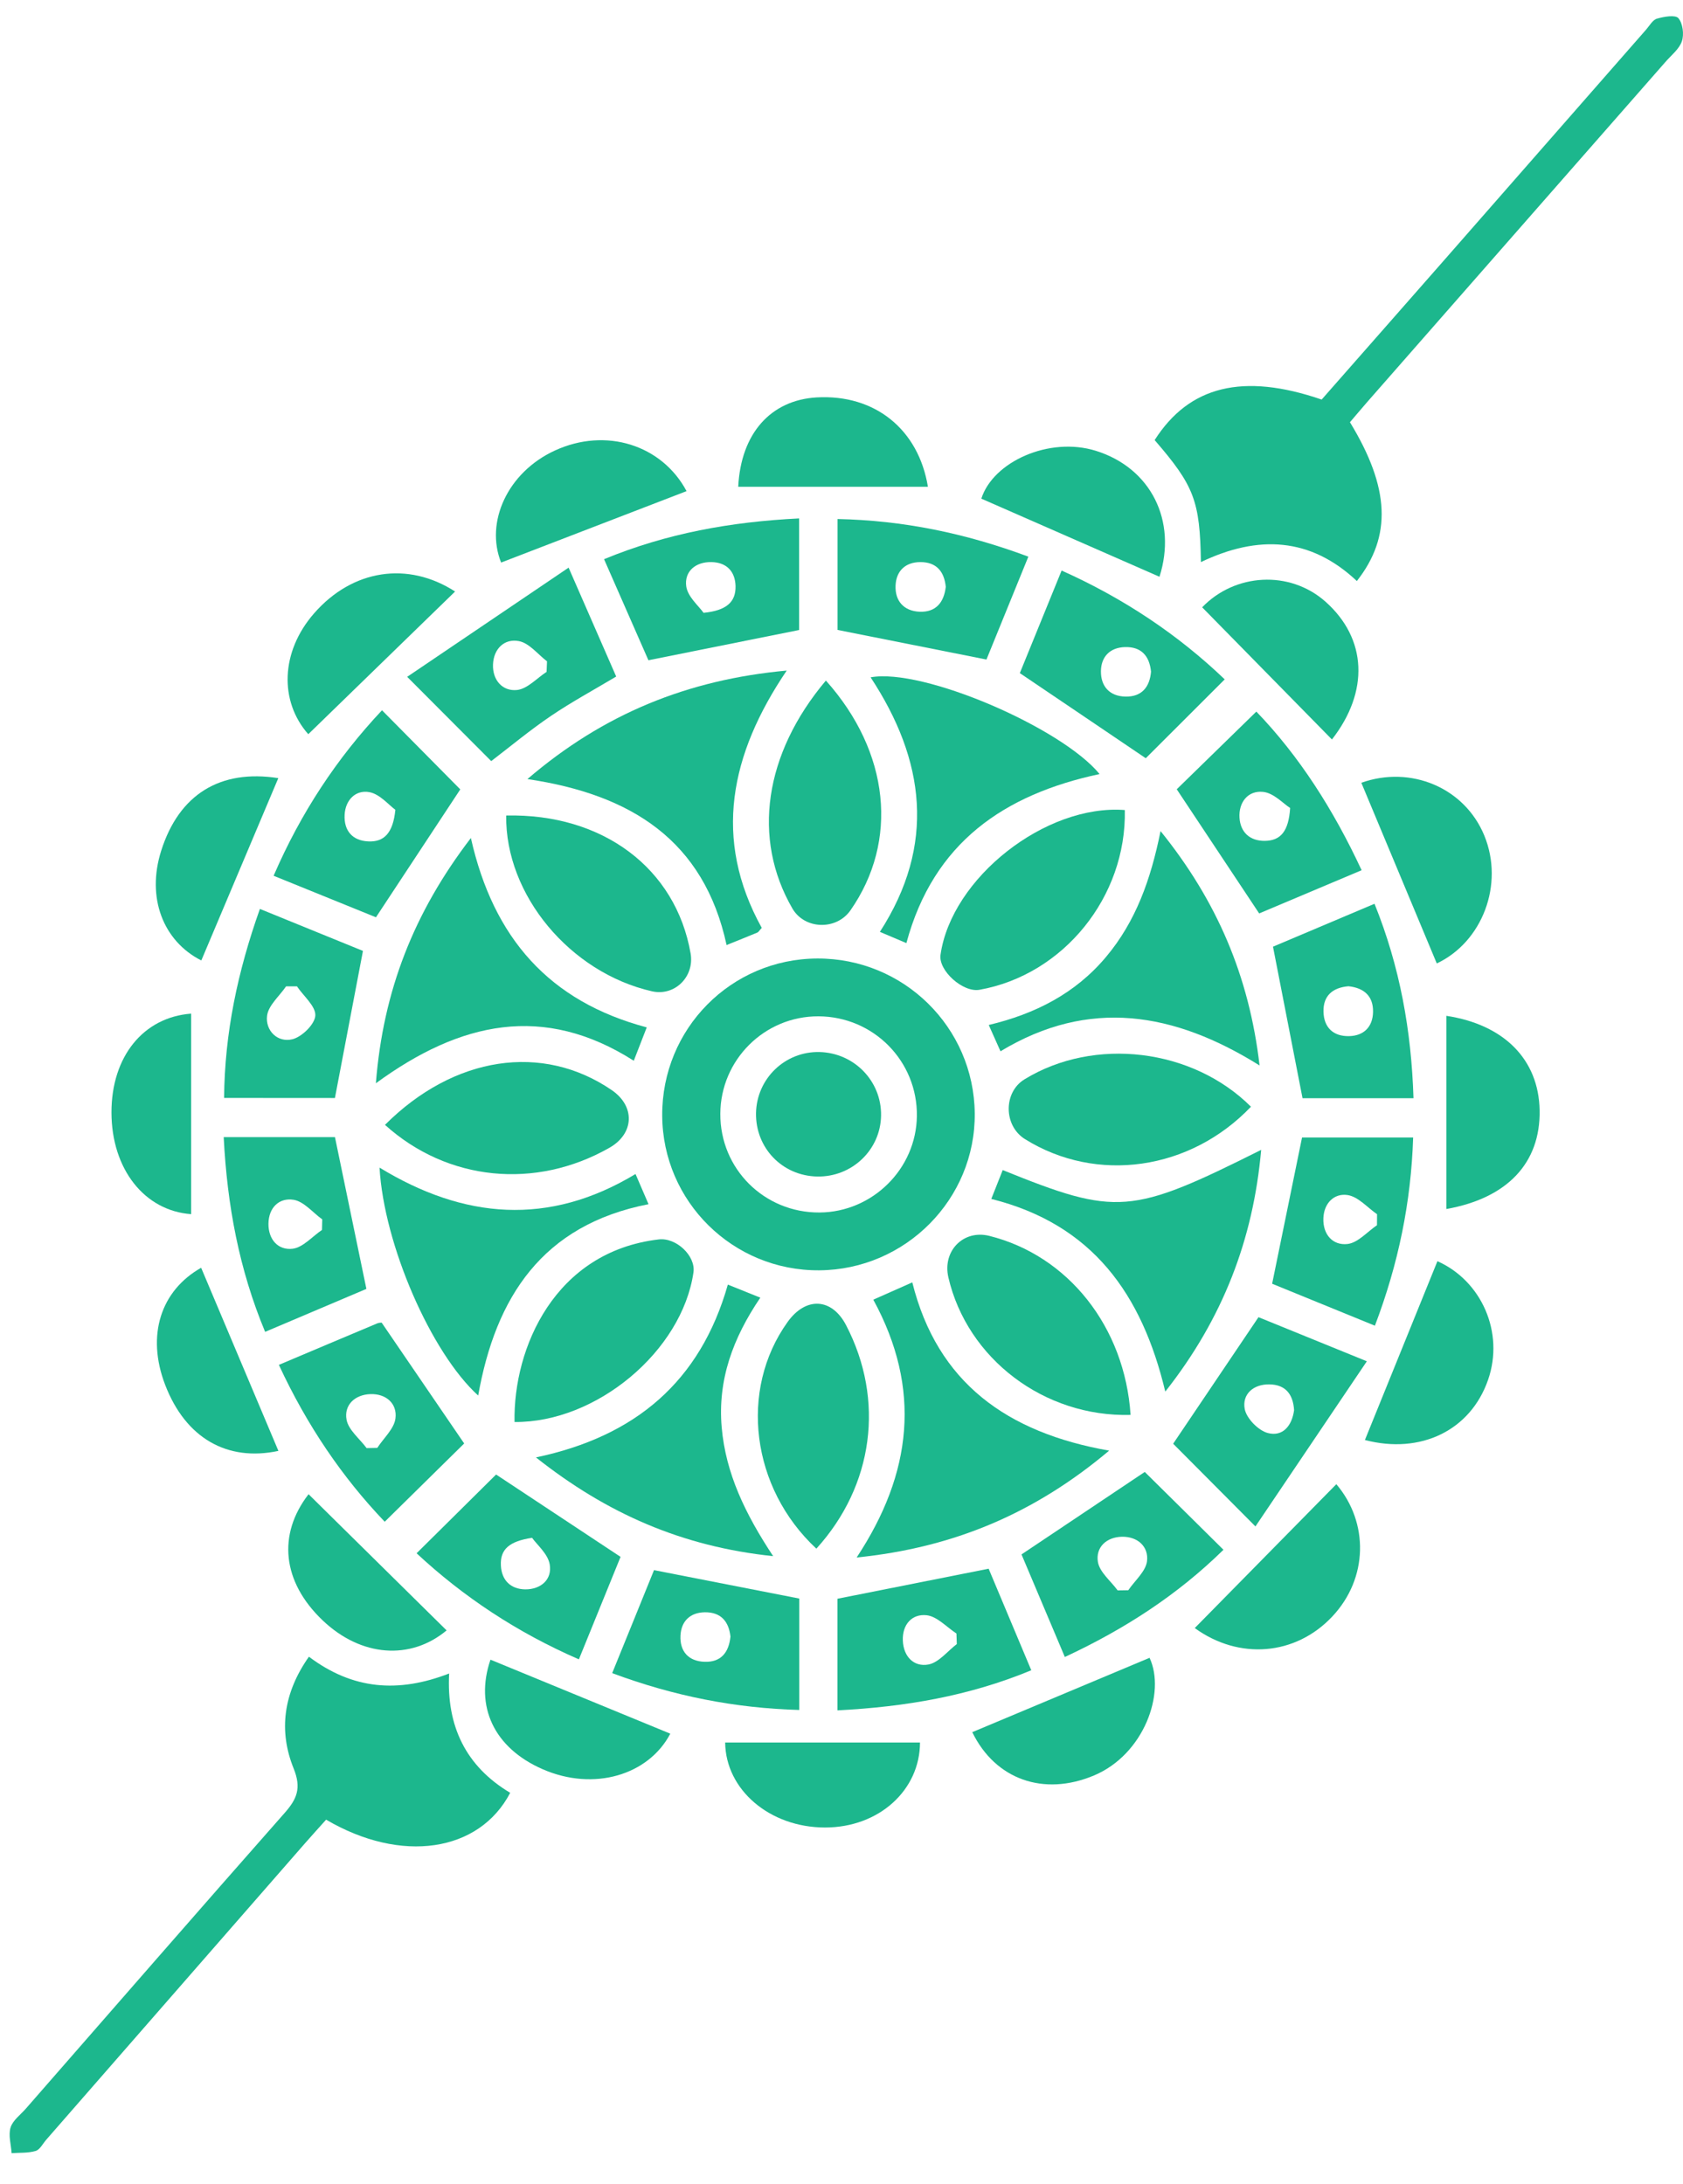 <svg width="47" height="61" viewBox="0 0 47 61" fill="none" xmlns="http://www.w3.org/2000/svg">
<path d="M33.537 15.701C33.51 13.988 33.349 13.571 32.245 12.293C33.209 10.781 34.71 10.406 36.909 11.161C38.044 9.868 39.196 8.561 40.344 7.251C42.221 5.109 44.094 2.967 45.971 0.826C46.066 0.717 46.153 0.556 46.273 0.521C46.468 0.464 46.786 0.409 46.871 0.507C46.994 0.651 47.034 0.959 46.969 1.151C46.896 1.371 46.672 1.542 46.509 1.731C43.729 4.902 40.947 8.074 38.167 11.246C38.005 11.431 37.849 11.62 37.699 11.794C38.814 13.623 38.874 14.981 37.892 16.23C36.6 15.013 35.14 14.933 33.537 15.701Z" fill="#1CB78D"/>
<path d="M22.881 35.484C20.47 35.503 18.503 33.563 18.493 31.157C18.483 28.737 20.413 26.784 22.823 26.774C25.236 26.764 27.198 28.696 27.221 31.101C27.243 33.493 25.29 35.466 22.881 35.484ZM20.116 31.111C20.108 32.651 21.345 33.879 22.888 33.869C24.366 33.858 25.586 32.651 25.605 31.177C25.625 29.642 24.396 28.396 22.858 28.389C21.353 28.382 20.123 29.602 20.116 31.111Z" fill="#1CB78D"/>
<path d="M8.627 46.277C9.852 47.199 11.121 47.296 12.543 46.746C12.464 48.224 13.016 49.343 14.248 50.079C13.381 51.738 11.207 52.063 9.107 50.829C8.914 51.046 8.707 51.271 8.507 51.501C6.101 54.258 3.695 57.015 1.29 59.771C1.195 59.881 1.114 60.048 0.995 60.083C0.784 60.146 0.549 60.128 0.324 60.145C0.309 59.905 0.229 59.645 0.295 59.428C0.357 59.228 0.572 59.073 0.722 58.901C3.129 56.146 5.53 53.384 7.951 50.639C8.292 50.251 8.422 49.951 8.201 49.401C7.774 48.346 7.914 47.289 8.627 46.277Z" fill="#1CB78D"/>
<path d="M30.974 40.521C28.892 42.275 26.633 43.231 23.923 43.506C25.475 41.156 25.743 38.791 24.388 36.304C24.756 36.141 25.09 35.994 25.477 35.821C26.177 38.626 28.125 40.019 30.974 40.521Z" fill="#1CB78D"/>
<path d="M21.273 25.919C21.206 25.99 21.185 26.034 21.151 26.049C20.885 26.16 20.615 26.267 20.291 26.398C19.658 23.478 17.633 22.193 14.729 21.762C16.851 19.943 19.195 18.986 21.97 18.731C20.387 21.072 19.901 23.437 21.273 25.919Z" fill="#1CB78D"/>
<path d="M13.15 23.408C13.779 26.21 15.346 27.977 18.061 28.698C17.934 29.023 17.826 29.303 17.699 29.63C15.187 28.03 12.857 28.532 10.497 30.259C10.7 27.677 11.556 25.49 13.15 23.408Z" fill="#1CB78D"/>
<path d="M27.683 33.49C27.808 33.174 27.905 32.929 28.002 32.684C31.185 33.97 31.585 33.94 35.22 32.119C34.997 34.627 34.148 36.834 32.542 38.872C31.892 36.152 30.512 34.199 27.683 33.49Z" fill="#1CB78D"/>
<path d="M21.233 36.248C20.465 37.38 20.04 38.546 20.154 39.868C20.266 41.158 20.811 42.286 21.591 43.468C19.044 43.202 16.939 42.273 14.967 40.71C17.741 40.126 19.556 38.593 20.326 35.883C20.645 36.011 20.908 36.118 21.233 36.248Z" fill="#1CB78D"/>
<path d="M25.312 26.344C25.052 26.234 24.845 26.145 24.572 26.03C26.143 23.597 25.833 21.23 24.313 18.92C25.767 18.65 29.648 20.327 30.707 21.622C28.052 22.189 26.07 23.529 25.312 26.344Z" fill="#1CB78D"/>
<path d="M27.94 29.366C27.827 29.111 27.735 28.906 27.612 28.631C28.909 28.322 30.03 27.751 30.884 26.734C31.717 25.744 32.137 24.569 32.41 23.215C33.98 25.16 34.884 27.262 35.175 29.762C32.785 28.269 30.407 27.874 27.94 29.366Z" fill="#1CB78D"/>
<path d="M17.748 32.794C17.88 33.099 17.989 33.357 18.111 33.637C15.146 34.215 13.841 36.234 13.354 38.982C12.036 37.785 10.721 34.764 10.599 32.615C12.951 34.05 15.319 34.26 17.748 32.794Z" fill="#1CB78D"/>
<path d="M23.064 19.01C24.85 21.009 25.1 23.494 23.75 25.429C23.356 25.992 22.47 25.967 22.128 25.376C20.999 23.425 21.339 21.059 23.064 19.01Z" fill="#1CB78D"/>
<path d="M14.136 22.78C16.836 22.72 18.873 24.258 19.286 26.632C19.399 27.285 18.839 27.835 18.206 27.69C15.921 27.169 14.107 24.998 14.136 22.78Z" fill="#1CB78D"/>
<path d="M34.935 30.914C33.239 32.694 30.625 33.068 28.622 31.818C28.023 31.444 28.018 30.509 28.612 30.148C30.565 28.953 33.303 29.286 34.935 30.914Z" fill="#1CB78D"/>
<path d="M22.798 43.259C20.978 41.568 20.631 38.829 21.995 36.927C22.506 36.214 23.231 36.254 23.628 37.017C24.715 39.106 24.396 41.499 22.798 43.259Z" fill="#1CB78D"/>
<path d="M31.412 22.627C31.463 25.048 29.7 27.23 27.353 27.648C26.891 27.73 26.203 27.112 26.265 26.672C26.57 24.525 29.2 22.456 31.412 22.627Z" fill="#1CB78D"/>
<path d="M14.369 39.721C14.331 37.648 15.494 34.962 18.395 34.621C18.883 34.562 19.433 35.081 19.366 35.542C19.046 37.741 16.654 39.743 14.369 39.721Z" fill="#1CB78D"/>
<path d="M10.751 31.421C12.676 29.495 15.151 29.125 17.086 30.452C17.744 30.904 17.713 31.666 17.019 32.061C14.958 33.236 12.494 32.996 10.751 31.421Z" fill="#1CB78D"/>
<path d="M31.573 39.523C29.157 39.588 27.012 37.951 26.485 35.684C26.313 34.943 26.905 34.341 27.628 34.522C29.83 35.072 31.41 37.063 31.573 39.523Z" fill="#1CB78D"/>
<path d="M10.668 19.84C11.422 20.603 12.151 21.338 12.854 22.05C12.109 23.18 11.324 24.37 10.499 25.623C9.621 25.267 8.667 24.88 7.641 24.463C8.397 22.712 9.407 21.18 10.668 19.84ZM11.041 22.62C10.856 22.487 10.607 22.18 10.314 22.127C9.939 22.058 9.646 22.337 9.624 22.76C9.601 23.208 9.846 23.483 10.284 23.503C10.721 23.525 10.976 23.277 11.041 22.62Z" fill="#1CB78D"/>
<path d="M28.48 18.802C28.843 17.907 29.238 16.938 29.647 15.937C31.389 16.717 32.905 17.735 34.202 18.977C33.442 19.737 32.7 20.478 31.997 21.18C30.897 20.437 29.72 19.638 28.48 18.802ZM32.144 18.762C32.099 18.315 31.867 18.063 31.417 18.075C30.998 18.087 30.752 18.342 30.745 18.743C30.738 19.175 30.992 19.453 31.437 19.458C31.885 19.465 32.107 19.192 32.144 18.762Z" fill="#1CB78D"/>
<path d="M22.316 17.598C20.909 17.88 19.554 18.153 18.108 18.443C17.727 17.577 17.308 16.62 16.869 15.62C18.623 14.895 20.419 14.575 22.316 14.481C22.316 15.552 22.316 16.595 22.316 17.598ZM19.648 17.118C20.294 17.055 20.551 16.81 20.541 16.372C20.531 15.966 20.296 15.711 19.873 15.701C19.419 15.69 19.109 15.965 19.164 16.377C19.204 16.67 19.514 16.927 19.648 17.118Z" fill="#1CB78D"/>
<path d="M6.247 31.763C7.365 31.763 8.391 31.763 9.354 31.763C9.649 33.183 9.932 34.553 10.232 36.003C9.351 36.378 8.406 36.778 7.404 37.203C6.679 35.463 6.344 33.673 6.247 31.763ZM8.992 34.356C8.994 34.258 8.996 34.16 8.999 34.061C8.734 33.87 8.487 33.561 8.199 33.514C7.8 33.45 7.502 33.728 7.497 34.183C7.494 34.63 7.772 34.931 8.176 34.881C8.464 34.843 8.721 34.539 8.992 34.356Z" fill="#1CB78D"/>
<path d="M35.55 26.444C36.422 26.075 37.369 25.675 38.385 25.245C39.094 27.002 39.414 28.785 39.474 30.677C38.389 30.677 37.349 30.677 36.375 30.677C36.099 29.257 35.83 27.884 35.55 26.444ZM37.657 27.549C37.217 27.587 36.95 27.812 36.96 28.26C36.97 28.704 37.237 28.954 37.679 28.942C38.089 28.932 38.335 28.682 38.344 28.27C38.354 27.824 38.092 27.595 37.657 27.549Z" fill="#1CB78D"/>
<path d="M23.388 47.776C23.388 46.666 23.388 45.636 23.388 44.658C24.797 44.378 26.169 44.106 27.609 43.819C27.979 44.699 28.377 45.648 28.8 46.656C27.054 47.378 25.277 47.678 23.388 47.776ZM26.72 45.924C26.717 45.826 26.714 45.728 26.71 45.629C26.434 45.449 26.172 45.153 25.879 45.119C25.468 45.073 25.194 45.379 25.213 45.829C25.232 46.275 25.52 46.569 25.927 46.495C26.217 46.441 26.459 46.123 26.72 45.924Z" fill="#1CB78D"/>
<path d="M38.171 38.025C37.09 39.628 36.079 41.127 35.06 42.638C34.205 41.78 33.479 41.048 32.762 40.328C33.522 39.201 34.304 38.041 35.145 36.793C36.024 37.15 36.989 37.543 38.171 38.025ZM36.139 39.39C36.112 38.951 35.904 38.676 35.449 38.67C34.997 38.663 34.685 38.948 34.76 39.356C34.809 39.62 35.137 39.955 35.402 40.028C35.822 40.142 36.081 39.825 36.139 39.39Z" fill="#1CB78D"/>
<path d="M13.854 41.188C14.936 41.904 16.091 42.668 17.33 43.488C16.975 44.363 16.581 45.328 16.166 46.351C14.434 45.598 12.934 44.599 11.634 43.388C12.408 42.623 13.151 41.884 13.854 41.188ZM14.859 42.956C14.228 43.051 13.964 43.274 13.988 43.729C14.008 44.148 14.268 44.391 14.668 44.396C15.101 44.399 15.426 44.123 15.351 43.696C15.3 43.403 14.998 43.153 14.859 42.956Z" fill="#1CB78D"/>
<path d="M11.371 18.906C12.873 17.891 14.339 16.898 15.879 15.856C16.373 16.984 16.786 17.931 17.208 18.898C16.586 19.27 15.966 19.605 15.386 19.998C14.803 20.393 14.259 20.846 13.718 21.26C12.991 20.531 12.261 19.799 11.371 18.906ZM15.264 18.768C15.268 18.669 15.273 18.571 15.276 18.473C15.016 18.274 14.778 17.961 14.489 17.908C14.086 17.831 13.784 18.124 13.768 18.561C13.751 18.998 14.033 19.314 14.436 19.274C14.728 19.244 14.989 18.946 15.264 18.768Z" fill="#1CB78D"/>
<path d="M23.39 17.596C23.39 16.626 23.39 15.598 23.39 14.498C25.215 14.536 26.953 14.891 28.718 15.549C28.314 16.544 27.92 17.509 27.548 18.423C26.145 18.144 24.812 17.879 23.39 17.596ZM26.412 16.393C26.37 15.968 26.155 15.699 25.7 15.701C25.278 15.703 25.028 15.953 25.01 16.353C24.99 16.784 25.238 17.069 25.683 17.088C26.132 17.104 26.36 16.834 26.412 16.393Z" fill="#1CB78D"/>
<path d="M35.164 25.515C34.359 24.303 33.605 23.168 32.862 22.047C33.565 21.36 34.302 20.642 35.085 19.877C36.28 21.118 37.237 22.613 38.025 24.308C37.032 24.728 36.084 25.128 35.164 25.515ZM36.029 22.57C35.834 22.445 35.569 22.15 35.274 22.12C34.852 22.075 34.587 22.41 34.615 22.845C34.642 23.247 34.902 23.49 35.317 23.488C35.769 23.485 35.987 23.215 36.029 22.57Z" fill="#1CB78D"/>
<path d="M38.396 37.031C37.377 36.616 36.442 36.234 35.526 35.859C35.804 34.501 36.074 33.172 36.361 31.775C37.314 31.775 38.354 31.775 39.464 31.775C39.406 33.579 39.053 35.301 38.396 37.031ZM38.454 34.224C38.454 34.122 38.456 34.02 38.456 33.917C38.184 33.729 37.929 33.427 37.634 33.382C37.261 33.325 36.972 33.604 36.957 34.031C36.941 34.487 37.221 34.794 37.629 34.749C37.921 34.717 38.181 34.409 38.454 34.224Z" fill="#1CB78D"/>
<path d="M18.264 43.859C19.669 44.134 20.968 44.388 22.321 44.653C22.321 45.613 22.321 46.66 22.321 47.765C20.533 47.715 18.824 47.38 17.096 46.736C17.499 45.743 17.893 44.778 18.264 43.859ZM20.399 45.715C20.354 45.301 20.139 45.031 19.686 45.036C19.271 45.041 19.021 45.286 19.003 45.693C18.984 46.131 19.229 46.404 19.674 46.419C20.124 46.436 20.353 46.171 20.399 45.715Z" fill="#1CB78D"/>
<path d="M6.258 30.669C6.274 28.857 6.636 27.139 7.258 25.389C8.266 25.8 9.218 26.187 10.136 26.562C9.874 27.937 9.619 29.269 9.353 30.671C8.411 30.669 7.384 30.669 6.258 30.669ZM8.293 27.552C8.191 27.552 8.089 27.552 7.989 27.552C7.803 27.826 7.493 28.084 7.458 28.375C7.408 28.785 7.748 29.131 8.164 29.03C8.431 28.965 8.793 28.61 8.806 28.367C8.819 28.107 8.478 27.826 8.293 27.552Z" fill="#1CB78D"/>
<path d="M31.969 41.116C32.669 41.808 33.39 42.523 34.167 43.29C32.884 44.55 31.409 45.506 29.737 46.285C29.32 45.296 28.919 44.345 28.527 43.42C29.675 42.65 30.809 41.893 31.969 41.116ZM31.212 44.425C31.31 44.423 31.41 44.421 31.509 44.42C31.692 44.15 31.997 43.895 32.032 43.608C32.08 43.208 31.779 42.92 31.334 42.926C30.89 42.935 30.595 43.228 30.66 43.628C30.707 43.916 31.019 44.161 31.212 44.425Z" fill="#1CB78D"/>
<path d="M7.788 38.125C8.749 37.719 9.643 37.34 10.538 36.965C10.591 36.944 10.654 36.947 10.658 36.945C11.443 38.095 12.21 39.217 12.963 40.321C12.256 41.017 11.523 41.741 10.744 42.507C9.564 41.272 8.574 39.821 7.788 38.125ZM10.238 40.45C10.338 40.449 10.436 40.446 10.536 40.444C10.714 40.17 11.008 39.91 11.044 39.619C11.096 39.205 10.781 38.927 10.343 38.942C9.909 38.957 9.603 39.247 9.678 39.657C9.731 39.944 10.043 40.187 10.238 40.45Z" fill="#1CB78D"/>
<path d="M40.124 26.912C39.41 25.206 38.714 23.534 38.017 21.865C39.391 21.375 40.897 21.995 41.451 23.339C42.014 24.709 41.391 26.317 40.124 26.912Z" fill="#1CB78D"/>
<path d="M33.365 45.477C34.698 44.121 36.012 42.786 37.319 41.458C38.23 42.53 38.209 44.087 37.207 45.153C36.175 46.252 34.597 46.372 33.365 45.477Z" fill="#1CB78D"/>
<path d="M32.38 16.111C30.707 15.378 29.061 14.656 27.405 13.929C27.735 12.893 29.305 12.189 30.602 12.592C32.142 13.071 32.877 14.553 32.38 16.111Z" fill="#1CB78D"/>
<path d="M40.391 28.375C42.004 28.62 42.972 29.596 42.996 31.017C43.021 32.484 42.096 33.469 40.391 33.772C40.391 31.986 40.391 30.201 40.391 28.375Z" fill="#1CB78D"/>
<path d="M40.142 35.229C41.377 35.779 42.014 37.222 41.557 38.541C41.067 39.958 39.672 40.631 38.117 40.224C38.786 38.576 39.457 36.922 40.142 35.229Z" fill="#1CB78D"/>
<path d="M37.196 20.656C35.972 19.409 34.772 18.187 33.572 16.964C34.484 16.015 36.011 15.917 37.014 16.805C38.179 17.839 38.239 19.319 37.196 20.656Z" fill="#1CB78D"/>
<path d="M19.173 13.719C17.453 14.381 15.724 15.048 13.994 15.714C13.543 14.586 14.174 13.196 15.489 12.588C16.923 11.924 18.489 12.433 19.173 13.719Z" fill="#1CB78D"/>
<path d="M8.609 20.509C7.796 19.587 7.836 18.205 8.769 17.135C9.844 15.902 11.393 15.672 12.709 16.523C11.346 17.849 9.976 19.18 8.609 20.509Z" fill="#1CB78D"/>
<path d="M27.152 48.385C28.798 47.695 30.448 47.002 32.103 46.308C32.56 47.283 31.95 49.007 30.55 49.595C29.145 50.185 27.795 49.707 27.152 48.385Z" fill="#1CB78D"/>
<path d="M20.616 13.597C20.691 12.101 21.528 11.177 22.804 11.101C24.441 11.007 25.653 12.003 25.913 13.597C24.169 13.597 22.414 13.597 20.616 13.597Z" fill="#1CB78D"/>
<path d="M25.692 48.674C25.69 50.001 24.55 51.049 23.038 51.048C21.491 51.046 20.265 49.991 20.251 48.674C22.065 48.674 23.878 48.674 25.692 48.674Z" fill="#1CB78D"/>
<path d="M13.697 46.36C15.37 47.048 17.049 47.74 18.719 48.427C18.111 49.585 16.586 50.043 15.159 49.422C13.792 48.827 13.252 47.66 13.697 46.36Z" fill="#1CB78D"/>
<path d="M5.337 28.314C5.337 30.212 5.337 32.065 5.337 33.915C4.038 33.822 3.115 32.66 3.113 31.075C3.112 29.51 4.005 28.415 5.337 28.314Z" fill="#1CB78D"/>
<path d="M5.622 26.829C4.557 26.289 4.084 25.077 4.502 23.762C5.002 22.186 6.152 21.482 7.772 21.736C7.056 23.431 6.337 25.134 5.622 26.829Z" fill="#1CB78D"/>
<path d="M7.775 40.528C6.345 40.834 5.184 40.173 4.612 38.683C4.082 37.299 4.489 36.051 5.617 35.413C6.33 37.106 7.049 38.808 7.775 40.528Z" fill="#1CB78D"/>
<path d="M12.472 45.542C11.469 46.38 10.085 46.29 9.005 45.257C7.88 44.182 7.747 42.863 8.617 41.738C9.9 43.005 11.189 44.277 12.472 45.542Z" fill="#1CB78D"/>
<path d="M24.605 31.162C24.59 32.12 23.792 32.882 22.822 32.864C21.847 32.845 21.097 32.067 21.113 31.093C21.13 30.128 21.925 29.363 22.888 29.387C23.857 29.412 24.62 30.2 24.605 31.162Z" fill="#1CB78D"/>
</svg>
